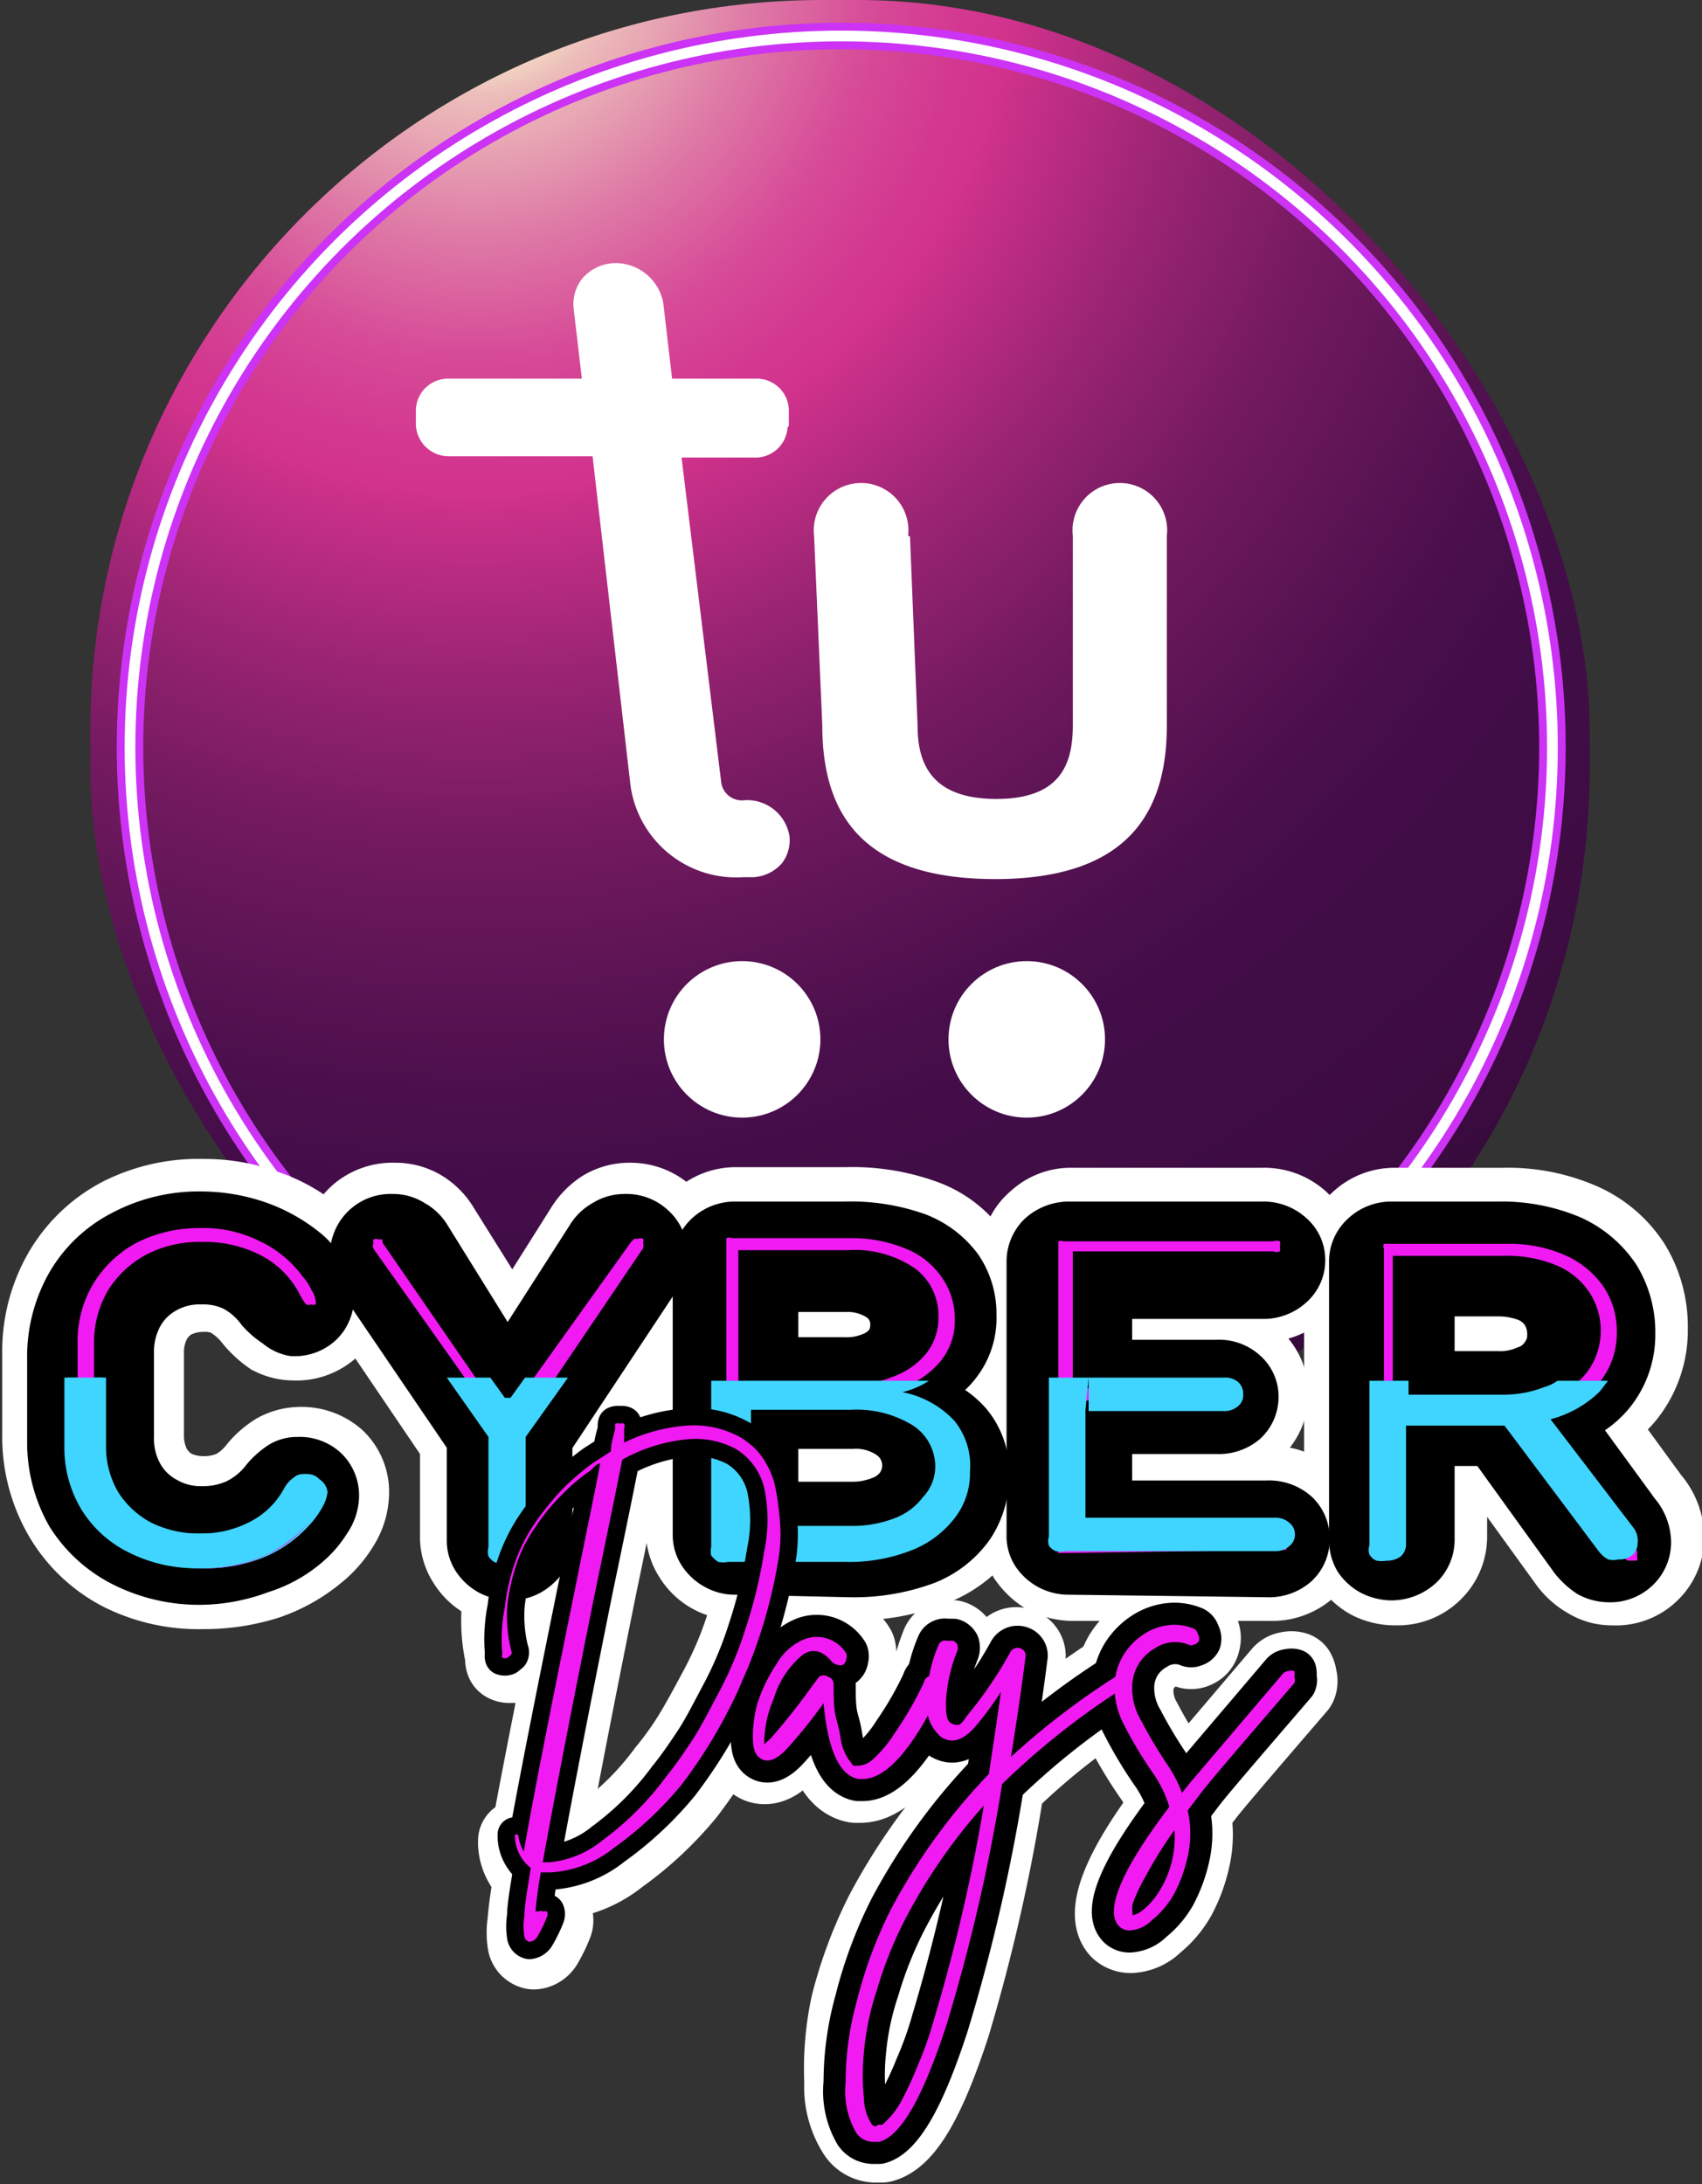 <svg xmlns="http://www.w3.org/2000/svg" xmlns:xlink="http://www.w3.org/1999/xlink" viewBox="0 0 26.97 34.61"><rect x="0" y="0" width="26.97" height="34.61" fill="#333333" stroke="none"/><defs><style>.a{fill:url(#a);}.b{fill:#fff;}.c,.d,.e,.f,.j,.k,.l{fill:none;}.c{stroke:#cc33f5;stroke-width:0.42px;}.c,.d,.e{stroke-miterlimit:10;}.d,.e,.f{stroke:#fff;}.d{stroke-width:0.17px;}.e{stroke-width:1.63px;}.f,.g,.k,.l{stroke-linecap:round;stroke-linejoin:round;}.f{stroke-width:1.31px;}.g,.k,.l{stroke:#000;}.g{stroke-width:0.72px;}.h{fill:#f11af3;}.i{fill:#40d5fe;}.k{stroke-width:0.55px;}.l{stroke-width:0.7px;}</style><radialGradient id="a" cx="10.03" cy="753.58" r="36.77" gradientTransform="translate(-2.48 -754.25)" gradientUnits="userSpaceOnUse"><stop offset="0.05" stop-color="#f1d2c1"/><stop offset="0.06" stop-color="#ecbdba"/><stop offset="0.12" stop-color="#de7aa6"/><stop offset="0.17" stop-color="#d74c98"/><stop offset="0.21" stop-color="#d33890"/><stop offset="0.23" stop-color="#d2338d"/><stop offset="0.24" stop-color="#ca3089"/><stop offset="0.31" stop-color="#9a2473"/><stop offset="0.38" stop-color="#741a60"/><stop offset="0.45" stop-color="#591353"/><stop offset="0.5" stop-color="#480e4b"/><stop offset="0.54" stop-color="#420d48"/><stop offset="0.63" stop-color="#3d0c42"/><stop offset="0.75" stop-color="#2e0833"/><stop offset="0.88" stop-color="#160219"/><stop offset="0.98"/></radialGradient></defs><rect class="a" x="1.43" width="23.76" height="23.76" rx="11.6"/><circle class="b" cx="11.76" cy="16.47" r="1.24"/><circle class="b" cx="16.27" cy="16.47" r="1.24"/><path class="b" d="M14.42,8.5l.12,3c0,.6.22,1.16,1.25,1.16S17,12.09,17,11.49v-3a.75.75,0,1,1,1.49,0v3c0,1.27-.51,2.44-2.72,2.44s-2.74-1.14-2.74-2.44l-.13-3a.75.75,0,1,1,1.49,0Z"/><path class="b" d="M12.5,6.75V6.53A.51.51,0,0,0,12,6H10.65L10.51,4.8a.77.77,0,0,0-.79-.63.7.7,0,0,0-.49.24.65.65,0,0,0-.14.48L9.22,6H7.11a.51.51,0,0,0-.52.5h0v.23a.52.52,0,0,0,.52.5H9.39l.6,5.21a1.69,1.69,0,0,0,1.79,1.46h.16a.65.65,0,0,0,.45-.22.6.6,0,0,0,.12-.43.68.68,0,0,0-.71-.57.33.33,0,0,1-.37-.27L10.8,7.25h1.14a.51.51,0,0,0,.54-.48h0Z"/><circle class="c" cx="13.33" cy="11.84" r="11.27"/><circle class="d" cx="13.33" cy="11.84" r="11.27"/><path class="e" d="M10,19.24a.62.62,0,0,0-.33.08.78.78,0,0,0-.24.24l-1.26,2H8.06l-1.25-2a.69.69,0,0,0-.24-.24.61.61,0,0,0-.32-.08.63.63,0,0,0-.44.15.56.56,0,0,0-.19.4.67.67,0,0,0,.13.46l1.72,2.54v1.56a.53.53,0,0,0,.09.3.61.61,0,0,0,.23.22.67.67,0,0,0,.31.07.6.6,0,0,0,.45-.17.52.52,0,0,0,.19-.42V22.8l1.73-2.58a.65.65,0,0,0,.13-.44.57.57,0,0,0-.2-.39A.63.63,0,0,0,10,19.24Z"/><path class="e" d="M14.61,22v-.08a1.15,1.15,0,0,0,.62-.43,1.21,1.21,0,0,0,.23-.74,1.33,1.33,0,0,0-.22-.75,1.4,1.4,0,0,0-.68-.51,3.12,3.12,0,0,0-1.15-.18H11.68a.63.63,0,0,0-.45.17.54.54,0,0,0-.18.42v4.36a.53.53,0,0,0,.09.3.61.61,0,0,0,.23.22.68.68,0,0,0,.31.08h1.8a3.05,3.05,0,0,0,1.21-.21,1.51,1.51,0,0,0,.73-.56,1.49,1.49,0,0,0,.23-.82,1.19,1.19,0,0,0-.28-.81A1.51,1.51,0,0,0,14.61,22Zm-2.29-1.62h1.09a1,1,0,0,1,.56.15.48.48,0,0,1,.2.41.48.48,0,0,1-.09.29.57.57,0,0,1-.27.2,1.2,1.2,0,0,1-.4.06H12.32Zm1.95,3.11a.78.78,0,0,1-.3.22,1.23,1.23,0,0,1-.44.07H12.32V22.55h1.21a1,1,0,0,1,.61.17.53.53,0,0,1,.23.45A.52.52,0,0,1,14.27,23.5Z"/><path class="e" d="M20.11,23.73H17.6V22.64h1.7a.67.67,0,0,0,.46-.16.56.56,0,0,0,0-.78.67.67,0,0,0-.46-.16H17.6V20.45H20a.65.65,0,0,0,.46-.17.54.54,0,0,0,.17-.4.56.56,0,0,0-.17-.4.65.65,0,0,0-.46-.16H17a.6.6,0,0,0-.45.17.52.52,0,0,0-.19.42v4.36a.61.61,0,0,0,.08.3.8.8,0,0,0,.23.22.73.73,0,0,0,.33.08h3.14a.65.65,0,0,0,.46-.17.56.56,0,0,0,0-.8A.65.65,0,0,0,20.11,23.73Z"/><path class="e" d="M26,23.88l-1-1.37v-.08a1.49,1.49,0,0,0,.62-.45,1.45,1.45,0,0,0,.31-.93,1.68,1.68,0,0,0-.24-.9,1.62,1.62,0,0,0-.72-.61,2.71,2.71,0,0,0-1.15-.22h-1.7a.62.62,0,0,0-.45.17.55.55,0,0,0-.19.42v4.44a.53.53,0,0,0,.09.3.61.61,0,0,0,.23.22.68.68,0,0,0,.32.07.6.6,0,0,0,.45-.17.58.58,0,0,0,.18-.42V22.79h.92L25,24.63a.8.8,0,0,0,.26.23.52.52,0,0,0,.3.08.58.58,0,0,0,.46-.17.57.57,0,0,0,.17-.42A.74.74,0,0,0,26,23.88Zm-1.47-2.5a.68.68,0,0,1-.29.23,1.23,1.23,0,0,1-.44.08H22.71V20.42h1.07a1.08,1.08,0,0,1,.46.08.56.56,0,0,1,.37.55A.52.52,0,0,1,24.51,21.38Z"/><path class="e" d="M4.74,23.11a.59.59,0,0,0-.26.07,1,1,0,0,0-.26.23,1.34,1.34,0,0,1-.45.37,1.35,1.35,0,0,1-.55.11,1.27,1.27,0,0,1-.58-.14,1.05,1.05,0,0,1-.4-.41,1.27,1.27,0,0,1-.14-.6v-1.3a1.27,1.27,0,0,1,.14-.6,1.05,1.05,0,0,1,.4-.41,1.27,1.27,0,0,1,.58-.14,1.07,1.07,0,0,1,.49.1,1.49,1.49,0,0,1,.43.36A1.21,1.21,0,0,0,4.4,21a.58.58,0,0,0,.26.06.61.61,0,0,0,.45-.16.56.56,0,0,0,.16-.41.75.75,0,0,0-.1-.38,1.25,1.25,0,0,0-.3-.36,2.24,2.24,0,0,0-.73-.41,2.58,2.58,0,0,0-.92-.16A2.54,2.54,0,0,0,2,19.45a2.1,2.1,0,0,0-.85.82,2.32,2.32,0,0,0-.3,1.17v1.3a2.32,2.32,0,0,0,.3,1.17,2.1,2.1,0,0,0,.85.82A2.54,2.54,0,0,0,3.22,25a3.09,3.09,0,0,0,.94-.14,2.28,2.28,0,0,0,.72-.4,1.44,1.44,0,0,0,.35-.4.79.79,0,0,0,.12-.39.53.53,0,0,0-.16-.41A.63.63,0,0,0,4.74,23.11Z"/><path class="f" d="M12.35,24a4,4,0,0,0-.07-.47,1.22,1.22,0,0,0-.14-.35,1.08,1.08,0,0,0-.19-.25,1.46,1.46,0,0,0-.21-.16,1.52,1.52,0,0,0-.84-.19,2.72,2.72,0,0,0-1,.27c0-.09,0-.16,0-.22a.11.11,0,0,0,0-.08.07.07,0,0,0-.06,0,.11.11,0,0,0-.08,0,.16.16,0,0,0,0,.07c0,.1,0,.23-.07.37l-.32.21a4,4,0,0,0-.49.42,4.52,4.52,0,0,0-.43.53,3.11,3.11,0,0,0-.32.63,3.2,3.2,0,0,0-.16.71,2.53,2.53,0,0,0,.06.77.09.09,0,0,0,0,.06.08.08,0,0,0,.08,0,.05.05,0,0,0,.06,0,.08.08,0,0,0,0-.07,2.24,2.24,0,0,1-.06-.72,3.2,3.2,0,0,1,.15-.66,2.29,2.29,0,0,1,.3-.58,3,3,0,0,1,.41-.5,2.88,2.88,0,0,1,.46-.39s.1-.07.15-.11c-.06.34-.19,1-.37,1.84-.42,2.07-.7,3.5-.84,4.31a.71.71,0,0,1-.09-.27,0,0,0,0,0,0,0l0,0,0,0h0l-.05,0,0,.05a.07.07,0,0,0,0,0,.66.66,0,0,0,.25.48c-.05.33-.09.59-.1.76a1,1,0,0,0,0,.33.11.11,0,0,0,.08.08h0a.17.17,0,0,0,.13-.09,2.28,2.28,0,0,0,.15-.31.11.11,0,0,0,0-.08.1.1,0,0,0-.06,0,.11.11,0,0,0-.08,0,.12.12,0,0,0-.05,0l0,.06a6.8,6.8,0,0,1,.09-.68h.14a1.77,1.77,0,0,0,1-.39,5.54,5.54,0,0,0,1.07-1,7.88,7.88,0,0,0,1-1.73,7.92,7.92,0,0,0,.55-1.94A2.55,2.55,0,0,0,12.35,24Zm-.24.57a7.63,7.63,0,0,1-.27,1.19,5.92,5.92,0,0,1-.42,1c-.16.3-.3.56-.43.77s-.27.4-.41.57a4.69,4.69,0,0,1-1,1,1.56,1.56,0,0,1-.84.35H8.6c.14-.78.42-2.25.85-4.38.21-1,.34-1.67.41-2a2.63,2.63,0,0,1,1-.32,1.36,1.36,0,0,1,.8.15,1,1,0,0,1,.45.62A2.42,2.42,0,0,1,12.11,24.58Z"/><path class="f" d="M20.51,26.51a.16.16,0,0,0-.09,0,.13.13,0,0,0-.09.05l-1.48,1.74-.12.15a2.14,2.14,0,0,0-.2-.4,7.34,7.34,0,0,1-.45-.75,1,1,0,0,1-.14-.52.71.71,0,0,1,.36-.62.57.57,0,0,1,.53-.06.1.1,0,0,0,.09,0A.12.12,0,0,0,19,26a.14.14,0,0,0,0-.09.12.12,0,0,0-.06-.08.78.78,0,0,0-.38-.06.9.9,0,0,0-.39.13,1.06,1.06,0,0,0-.35.35,1.09,1.09,0,0,0-.11.27h0A11.83,11.83,0,0,0,16,27.85c.08-.5.16-1,.23-1.58a.12.12,0,0,0-.08-.14.13.13,0,0,0-.16.06,6.52,6.52,0,0,1-.68,1c-.1.12-.18.17-.23.14s-.1-.16-.11-.37a2.45,2.45,0,0,1,.18-.79.17.17,0,0,0,0-.1.13.13,0,0,0-.07-.06H15a.11.11,0,0,0-.07.06,3.14,3.14,0,0,0-.16.53,0,0,0,0,1,0,0,5.52,5.52,0,0,1-.46.8,2,2,0,0,1-.36.43.36.36,0,0,1-.24.09l-.06,0-.08-.11a.9.9,0,0,1-.1-.22c0-.09-.05-.21-.08-.38s0-.36-.05-.58a.12.12,0,0,0-.09-.12.12.12,0,0,0-.14,0l-.12.16a10.22,10.22,0,0,1-.65.82l-.1.09a1.77,1.77,0,0,1,.15-.72,1.43,1.43,0,0,1,.45-.69c.16-.12.32-.08.47.1a.16.16,0,0,0,.09.05.12.12,0,0,0,.09,0,.13.13,0,0,0,.05-.09.14.14,0,0,0,0-.09.55.55,0,0,0-.65-.23.9.9,0,0,0-.45.39A2.51,2.51,0,0,0,12,27a2,2,0,0,0-.11.57c0,.19.05.31.15.35s.24,0,.39-.17a7.77,7.77,0,0,0,.58-.72c.07.74.25,1.14.55,1.2h.07c.31,0,.66-.35,1-1a.53.53,0,0,0,.21.38c.18.11.36,0,.56-.2a5,5,0,0,0,.38-.52c-.06.45-.13.89-.19,1.3a9.53,9.53,0,0,0-1.55,2.14,7,7,0,0,0-.54,1.45A4.79,4.79,0,0,0,13.4,33a1.31,1.31,0,0,0,.21.79.33.33,0,0,0,.26.14l.1,0c.35-.09.7-.72,1.07-1.86a28.52,28.52,0,0,0,.86-3.81,11.07,11.07,0,0,1,1.78-1.42,1.47,1.47,0,0,0,.14.49,6.71,6.71,0,0,0,.5.83,2,2,0,0,1,.23.49c-.76,1-1,1.67-.79,1.9a.23.23,0,0,0,.16.06.53.53,0,0,0,.35-.16,1.43,1.43,0,0,0,.35-.41,2.34,2.34,0,0,0,.22-.6,1.64,1.64,0,0,0,0-.73l.22-.29c.12-.16.61-.73,1.47-1.73a.13.13,0,0,0,0-.1A.2.2,0,0,0,20.51,26.51ZM14.8,32a5.7,5.7,0,0,1-.28.75,5.27,5.27,0,0,1-.23.5,1.24,1.24,0,0,1-.19.28c-.06.07-.1.12-.13.13l-.07,0s-.06,0-.09,0a.77.77,0,0,1-.13-.42,3.62,3.62,0,0,1,0-.73,4.3,4.3,0,0,1,.21-1,6.24,6.24,0,0,1,.45-1.12,8.77,8.77,0,0,1,1.24-1.79A28,28,0,0,1,14.8,32Zm3.55-2a1.09,1.09,0,0,1-.24.27.41.41,0,0,1-.18.1.49.49,0,0,1,0-.19,3.06,3.06,0,0,1,.21-.44,6.63,6.63,0,0,1,.45-.72A1.61,1.61,0,0,1,18.35,30Z"/><path class="g" d="M8.08,25a.72.72,0,0,1-.32-.08.66.66,0,0,1-.23-.21.53.53,0,0,1-.09-.3V22.49l.21.65L5.72,20.3a.72.72,0,0,1-.13-.46.6.6,0,0,1,.63-.56.57.57,0,0,1,.32.09.64.64,0,0,1,.25.24L8,21.56h.08l1.25-1.95a.64.64,0,0,1,.25-.24.59.59,0,0,1,.32-.09.61.61,0,0,1,.44.16.56.56,0,0,1,.19.39.72.72,0,0,1-.12.44L8.51,23.14l.2-.65V24.4a.54.54,0,0,1-.18.42A.64.64,0,0,1,8.08,25Z"/><path class="h" d="M8.07,24.77H8l0,0a.35.35,0,0,1,0-.06V22.59l.1.28L5.92,19.79a.1.1,0,0,1,0-.09.07.07,0,0,1,0-.06.11.11,0,0,1,.08,0l.06,0,0,.05,1.93,2.8h0L10,19.68l.05-.05.06,0a.11.11,0,0,1,.08,0,.08.08,0,0,1,0,.06.16.16,0,0,1,0,.09L8.1,22.87l.09-.28v2.07a.1.1,0,0,1,0,.08A.12.12,0,0,1,8.07,24.77Z"/><path class="i" d="M8.32,21.83l-.23.32H8l-.23-.32H7.08l.66.94v1.75a.24.24,0,0,0,0,.14.26.26,0,0,0,.11.1.41.41,0,0,0,.16,0,.36.36,0,0,0,.23-.08.23.23,0,0,0,.09-.19V22.77L9,21.83Z"/><path class="g" d="M11.66,24.91a.61.61,0,0,1-.32-.08.66.66,0,0,1-.23-.21.53.53,0,0,1-.09-.3V20a.59.59,0,0,1,.19-.43.64.64,0,0,1,.45-.17h1.73a3.15,3.15,0,0,1,1.15.18,1.5,1.5,0,0,1,.67.51,1.3,1.3,0,0,1,.22.75,1.18,1.18,0,0,1-.23.75,1.12,1.12,0,0,1-.62.43v.08a1.46,1.46,0,0,1,.77.45,1.2,1.2,0,0,1,.28.82,1.44,1.44,0,0,1-.24.82,1.59,1.59,0,0,1-.72.56,3.29,3.29,0,0,1-1.21.2Zm1.73-3.36a1,1,0,0,0,.4-.07.6.6,0,0,0,.27-.19.5.5,0,0,0,.09-.29.49.49,0,0,0-.21-.42.92.92,0,0,0-.55-.15h-1.1v1.12Zm.11,2.29a1.19,1.19,0,0,0,.44-.08.62.62,0,0,0,.3-.22.56.56,0,0,0-.13-.77.94.94,0,0,0-.61-.17H12.29v1.24Z"/><path class="h" d="M11.58,24.73h-.07a.08.08,0,0,1,0,0,.13.13,0,0,1,0-.06V19.7s0-.07,0-.08a.12.12,0,0,1,.09,0h1.86a2.22,2.22,0,0,1,.9.17,1.26,1.26,0,0,1,.57.46,1.14,1.14,0,0,1,.2.66,1,1,0,0,1-.28.72,1.37,1.37,0,0,1-.75.41v0a1.54,1.54,0,0,1,.9.44,1.16,1.16,0,0,1,.33.85,1.19,1.19,0,0,1-.23.69,1.72,1.72,0,0,1-.66.51,2.32,2.32,0,0,1-1,.19Zm1.86-2.79a1.79,1.79,0,0,0,.75-.14,1.19,1.19,0,0,0,.5-.37.89.89,0,0,0,.18-.55.93.93,0,0,0-.37-.78,1.69,1.69,0,0,0-1.06-.29H11.7v2.13Zm0,2.57a2.11,2.11,0,0,0,.87-.16,1.31,1.31,0,0,0,.56-.43,1,1,0,0,0,.2-.58,1,1,0,0,0-.44-.86,2,2,0,0,0-1.19-.32H11.7v2.35Z"/><path class="i" d="M15.12,22.51a1.53,1.53,0,0,0-.82-.45v0a1.33,1.33,0,0,0,.42-.18H11.27v2.63a.33.33,0,0,0,0,.14.52.52,0,0,0,.11.1.41.41,0,0,0,.16,0h1.85a2.69,2.69,0,0,0,1.07-.19,1.59,1.59,0,0,0,.68-.52,1.15,1.15,0,0,0,.23-.72A1.13,1.13,0,0,0,15.12,22.51Zm-.5,1.22a1,1,0,0,1-.45.33,1.86,1.86,0,0,1-.7.12H11.9V22.34h1.57a1.71,1.71,0,0,1,1,.25.78.78,0,0,1,.35.67A.71.71,0,0,1,14.62,23.73Z"/><path class="g" d="M16.94,24.91a.65.65,0,0,1-.55-.29.52.52,0,0,1-.08-.3V20a.58.58,0,0,1,.18-.43.68.68,0,0,1,.45-.17H20a.65.65,0,0,1,.46.17.52.52,0,0,1,.18.4.53.53,0,0,1-.18.4.65.65,0,0,1-.46.17H17.58v3.28h2.5a.65.65,0,0,1,.46.16.54.54,0,0,1,.17.41.54.54,0,0,1-.17.4.65.65,0,0,1-.46.16Zm0-2.23V21.59h2.34a.61.61,0,0,1,.45.16.51.51,0,0,1,.17.39.54.54,0,0,1-.17.39.64.64,0,0,1-.45.15Z"/><path class="h" d="M16.83,24.61h-.06l0,0a.13.13,0,0,1,0-.06V19.75s0-.07,0-.08a.11.11,0,0,1,.08,0h3.33a.13.13,0,0,1,.1,0,.13.13,0,0,1,0,.08.19.19,0,0,1,0,.08.13.13,0,0,1-.1,0H17V24.4h3.29a.14.14,0,0,1,.09,0,.12.12,0,0,1,0,.09.09.09,0,0,1,0,.07s0,0-.09,0Zm0-2.41V22h2.54s.07,0,.09,0a.1.1,0,0,1,0,.08.11.11,0,0,1,0,.08.12.12,0,0,1-.09,0Z"/><path class="i" d="M19.62,21.9a.32.32,0,0,0-.23-.07H17.25v.53h2.14a.32.32,0,0,0,.23-.08.22.22,0,0,0,.08-.19A.25.25,0,0,0,19.62,21.9Zm-2.37-.07h-.63v2.52a.23.23,0,0,0,0,.14.24.24,0,0,0,.11.09.41.41,0,0,0,.16,0h3.31a.32.32,0,0,0,.23-.08.23.23,0,0,0,.09-.18.23.23,0,0,0-.09-.19.32.32,0,0,0-.23-.08h-3v-1.7"/><path class="g" d="M22.05,25a.72.72,0,0,1-.32-.08.66.66,0,0,1-.23-.21.61.61,0,0,1-.08-.3V20a.56.56,0,0,1,.19-.43.64.64,0,0,1,.44-.17h1.7a2.84,2.84,0,0,1,1.15.22,1.72,1.72,0,0,1,.73.62,1.68,1.68,0,0,1,.24.9,1.48,1.48,0,0,1-.31.92,1.45,1.45,0,0,1-.83.52l.21-.42v.44l1,1.37a.73.73,0,0,1,.18.47.58.58,0,0,1-.18.42.61.61,0,0,1-.45.17.68.68,0,0,1-.31-.08,1.16,1.16,0,0,1-.26-.24l-1.6-2.22.72.38h-2v-1.1h1.69a1,1,0,0,0,.44-.08.55.55,0,0,0,.29-.22.52.52,0,0,0,.1-.33.63.63,0,0,0-.09-.33.59.59,0,0,0-.28-.23,1.26,1.26,0,0,0-.46-.08H22.69V24.4a.58.58,0,0,1-.18.42A.69.69,0,0,1,22.05,25Z"/><path class="h" d="M22,24.73h-.07a.08.08,0,0,1,0,0s0,0,0-.06V19.79a.1.1,0,0,1,0-.08s.05,0,.09,0h1.86a2.19,2.19,0,0,1,.92.18,1.45,1.45,0,0,1,.61.5,1.26,1.26,0,0,1,.21.71,1.24,1.24,0,0,1-.38.92,1.89,1.89,0,0,1-1,.47l.16-.14v.15l1.54,2.07a.36.36,0,0,1,0,.09.09.09,0,0,1,0,.07l-.08,0-.07,0-.06-.05L24,22.39l.13.09H22v-.22h1.86a2.1,2.1,0,0,0,.79-.14,1.19,1.19,0,0,0,.53-.42,1.11,1.11,0,0,0,0-1.23,1.16,1.16,0,0,0-.52-.42,2,2,0,0,0-.81-.15H22.07v4.72a.1.1,0,0,1,0,.08A.12.12,0,0,1,22,24.73Z"/><path class="i" d="M25.9,24.23l-1.33-1.74v0a1.75,1.75,0,0,0,.78-.44l.13-.17h-.8a.68.68,0,0,1-.21.1,1.76,1.76,0,0,1-.68.12H22.32v-.22H21.7v2.61a.2.2,0,0,0,0,.14.22.22,0,0,0,.11.1.41.41,0,0,0,.16,0,.35.35,0,0,0,.23-.07.26.26,0,0,0,.08-.2V22.59h1.56l1.5,2a.5.5,0,0,0,.14.12.33.33,0,0,0,.17,0,.31.31,0,0,0,.22-.07.26.26,0,0,0,.08-.19A.35.35,0,0,0,25.9,24.23Z"/><path class="g" d="M3.19,25.07a2.68,2.68,0,0,1-1.25-.29A2.16,2.16,0,0,1,1.09,24a2.32,2.32,0,0,1-.3-1.17v-1.3a2.33,2.33,0,0,1,.3-1.18,2.07,2.07,0,0,1,.85-.81,2.57,2.57,0,0,1,1.25-.3,2.78,2.78,0,0,1,.92.16,2.53,2.53,0,0,1,.73.41,1.11,1.11,0,0,1,.3.37.72.72,0,0,1,.11.37.57.57,0,0,1-.17.42.6.6,0,0,1-.44.16A.55.55,0,0,1,4.38,21a1.27,1.27,0,0,1-.27-.23,1.21,1.21,0,0,0-.42-.36,1.12,1.12,0,0,0-.5-.1,1.1,1.1,0,0,0-.57.14,1,1,0,0,0-.4.4,1.22,1.22,0,0,0-.14.61v1.3a1.18,1.18,0,0,0,.14.6,1,1,0,0,0,.4.4,1.1,1.1,0,0,0,.57.15,1.28,1.28,0,0,0,.55-.11,1.25,1.25,0,0,0,.45-.37,1.21,1.21,0,0,1,.26-.23.5.5,0,0,1,.27-.07.6.6,0,0,1,.44.16.57.57,0,0,1,.17.42.72.72,0,0,1-.13.39,1.6,1.6,0,0,1-.35.4,2.06,2.06,0,0,1-.72.39A2.77,2.77,0,0,1,3.19,25.07Z"/><path class="i" d="M5.06,23.44a.24.24,0,0,0-.2-.08.2.2,0,0,0-.15.05.49.49,0,0,0-.16.18,1.27,1.27,0,0,1-.55.53,1.66,1.66,0,0,1-.8.18,1.71,1.71,0,0,1-.8-.17,1.39,1.39,0,0,1-.53-.49,1.43,1.43,0,0,1-.19-.72V21.83H1.07v1.09a1.9,1.9,0,0,0,.27,1,1.83,1.83,0,0,0,.75.68,2.36,2.36,0,0,0,1.11.25,2.44,2.44,0,0,0,1-.18,2,2,0,0,0,.69-.49,1.43,1.43,0,0,0,.22-.3.6.6,0,0,0,.08-.24A.28.28,0,0,0,5.06,23.44Z"/><path class="h" d="M3.25,24.85a2.38,2.38,0,0,1-1-.23A1.75,1.75,0,0,1,1.48,24,1.86,1.86,0,0,1,1.23,23V21.28a1.76,1.76,0,0,1,.25-.94,1.8,1.8,0,0,1,.69-.65,2.2,2.2,0,0,1,1-.23,2,2,0,0,1,.93.2,1.8,1.8,0,0,1,.69.56.9.9,0,0,1,.15.23.35.35,0,0,1,.06.16.09.09,0,0,1,0,.06.09.09,0,0,1-.07,0,.11.11,0,0,1-.08,0,.85.85,0,0,1-.09-.14,1.44,1.44,0,0,0-.63-.64,1.94,1.94,0,0,0-.93-.21,1.81,1.81,0,0,0-.88.2,1.6,1.6,0,0,0-.61.57,1.63,1.63,0,0,0-.22.83V23a1.54,1.54,0,0,0,.23.83,1.49,1.49,0,0,0,.62.57,2.13,2.13,0,0,0,.94.2,2,2,0,0,0,1-.23,1.36,1.36,0,0,0,.58-.69.35.35,0,0,1,.07-.14.12.12,0,0,1,.16,0,.2.2,0,0,1,0,.09.41.41,0,0,1,0,.16,2,2,0,0,1-.13.23,1.61,1.61,0,0,1-.67.59A2.21,2.21,0,0,1,3.25,24.85Z"/><path class="i" d="M5.14,23.64a.6.6,0,0,1-.08.24,1.43,1.43,0,0,1-.22.3,2,2,0,0,1-.69.49,2.44,2.44,0,0,1-1,.18,2.36,2.36,0,0,1-1.11-.25,1.83,1.83,0,0,1-.75-.68,1.9,1.9,0,0,1-.27-1V21.83h.61v1.09a1.43,1.43,0,0,0,.19.72,1.39,1.39,0,0,0,.53.49,1.71,1.71,0,0,0,.8.17,1.66,1.66,0,0,0,.8-.18,1.27,1.27,0,0,0,.55-.53.49.49,0,0,1,.16-.18.2.2,0,0,1,.15-.05.24.24,0,0,1,.2.08A.28.28,0,0,1,5.14,23.64Z"/><line class="j" x1="17.6" y1="21.83" x2="16.98" y2="21.83"/><path class="k" d="M11.74,22.78a1.46,1.46,0,0,1,.21.16,1.08,1.08,0,0,1,.19.25,1.22,1.22,0,0,1,.14.35,4,4,0,0,1,.07.47,2.55,2.55,0,0,1,0,.6,7.92,7.92,0,0,1-.55,1.94,7.88,7.88,0,0,1-1,1.73,5.54,5.54,0,0,1-1.07,1,1.77,1.77,0,0,1-1,.39H8.57a6.8,6.8,0,0,0-.09.68l0-.06a.12.12,0,0,1,.05,0,.11.11,0,0,1,.08,0,.1.1,0,0,1,.06,0,.11.11,0,0,1,0,.08,2.28,2.28,0,0,1-.15.31.17.17,0,0,1-.13.09h0a.11.11,0,0,1-.08-.08,1,1,0,0,1,0-.33c0-.17.05-.43.1-.76a.66.66,0,0,1-.25-.48.07.07,0,0,1,0,0l0-.05.05,0h0l0,0,0,0a0,0,0,0,1,0,0,.71.71,0,0,0,.09.27c.14-.81.42-2.24.84-4.3.18-.9.31-1.51.37-1.85-.05,0-.11.07-.15.11a2.88,2.88,0,0,0-.46.39,3,3,0,0,0-.41.5,2.29,2.29,0,0,0-.3.58,3.2,3.2,0,0,0-.15.66,2.24,2.24,0,0,0,.06.72.08.08,0,0,1,0,.07s0,0-.06.05a.12.12,0,0,1-.08,0,.09.09,0,0,1,0-.06A2.53,2.53,0,0,1,8,25.47a3.2,3.2,0,0,1,.16-.71,2.67,2.67,0,0,1,.32-.63,4.52,4.52,0,0,1,.43-.53,4,4,0,0,1,.49-.42L9.68,23c0-.14.05-.27.07-.37a.16.16,0,0,1,0-.07.11.11,0,0,1,.08,0,.07.07,0,0,1,.06,0,.11.11,0,0,1,0,.08c0,.06,0,.13,0,.22a2.72,2.72,0,0,1,1-.27A1.52,1.52,0,0,1,11.74,22.78Zm.37,1.8a2.42,2.42,0,0,0,0-1,1,1,0,0,0-.45-.62,1.36,1.36,0,0,0-.8-.15,2.63,2.63,0,0,0-1,.32c-.07.35-.2,1-.41,2-.43,2.13-.71,3.6-.85,4.38h.11a1.56,1.56,0,0,0,.84-.35,4.69,4.69,0,0,0,1-1c.14-.17.27-.36.41-.57s.27-.47.43-.77a5.92,5.92,0,0,0,.42-1A7.63,7.63,0,0,0,12.11,24.58Z"/><path class="h" d="M11.74,22.78a1.46,1.46,0,0,1,.21.16,1.08,1.08,0,0,1,.19.25,1.22,1.22,0,0,1,.14.35,4,4,0,0,1,.07.47,2.55,2.55,0,0,1,0,.6,7.92,7.92,0,0,1-.55,1.94,7.88,7.88,0,0,1-1,1.73,5.54,5.54,0,0,1-1.07,1,1.77,1.77,0,0,1-1,.39H8.57a6.8,6.8,0,0,0-.09.68l0-.06a.12.12,0,0,1,.05,0,.11.11,0,0,1,.08,0,.1.1,0,0,1,.06,0,.11.11,0,0,1,0,.08,2.28,2.28,0,0,1-.15.31.17.17,0,0,1-.13.09h0a.11.11,0,0,1-.08-.08,1,1,0,0,1,0-.33c0-.17.05-.43.1-.76a.66.66,0,0,1-.25-.48.07.07,0,0,1,0,0l0-.05.05,0h0l0,0,0,0a0,0,0,0,1,0,0,.71.71,0,0,0,.09.27c.14-.81.42-2.24.84-4.3.18-.9.31-1.51.37-1.85-.05,0-.11.07-.15.11a2.88,2.88,0,0,0-.46.39,3,3,0,0,0-.41.5,2.29,2.29,0,0,0-.3.58,3.2,3.2,0,0,0-.15.66,2.24,2.24,0,0,0,.06.72.08.08,0,0,1,0,.07s0,0-.06.05a.12.12,0,0,1-.08,0,.09.09,0,0,1,0-.06A2.53,2.53,0,0,1,8,25.47a3.2,3.2,0,0,1,.16-.71,2.67,2.67,0,0,1,.32-.63,4.52,4.52,0,0,1,.43-.53,4,4,0,0,1,.49-.42L9.68,23c0-.14.05-.27.07-.37a.16.16,0,0,1,0-.07.11.11,0,0,1,.08,0,.07.07,0,0,1,.06,0,.11.11,0,0,1,0,.08c0,.06,0,.13,0,.22a2.72,2.72,0,0,1,1-.27A1.52,1.52,0,0,1,11.74,22.78Zm.37,1.8a2.42,2.42,0,0,0,0-1,1,1,0,0,0-.45-.62,1.36,1.36,0,0,0-.8-.15,2.63,2.63,0,0,0-1,.32c-.07.35-.2,1-.41,2-.43,2.13-.71,3.6-.85,4.38h.11a1.56,1.56,0,0,0,.84-.35,4.69,4.69,0,0,0,1-1c.14-.17.27-.36.41-.57s.27-.47.43-.77a5.92,5.92,0,0,0,.42-1A7.63,7.63,0,0,0,12.11,24.58Z"/><path class="l" d="M14.79,26.55a.1.1,0,0,1,.09,0,.13.13,0,0,1,.06.07.12.12,0,0,1,0,.1c-.47,1-.9,1.47-1.27,1.47H13.6c-.3-.06-.48-.46-.55-1.2a7.77,7.77,0,0,1-.58.72c-.15.16-.28.22-.39.17s-.15-.16-.15-.35A2,2,0,0,1,12,27a2.51,2.51,0,0,1,.31-.64.9.9,0,0,1,.45-.39.55.55,0,0,1,.65.23.14.14,0,0,1,0,.09.13.13,0,0,1-.05.09.12.12,0,0,1-.09,0,.16.16,0,0,1-.09-.05c-.15-.18-.31-.22-.47-.1a1.43,1.43,0,0,0-.45.69,1.77,1.77,0,0,0-.15.72l.1-.09a10.22,10.22,0,0,0,.65-.82l.12-.16a.12.12,0,0,1,.14,0,.12.12,0,0,1,.09.12c0,.22,0,.41.05.58s.06.29.08.38a.9.9,0,0,0,.1.22l.08.11.06,0a.36.36,0,0,0,.24-.09,2,2,0,0,0,.36-.43,5.52,5.52,0,0,0,.46-.8A.14.14,0,0,1,14.79,26.55Z"/><path class="l" d="M17.78,26.52a.14.14,0,0,1,.08.05.12.12,0,0,1,0,.1.16.16,0,0,1-.06.08,12,12,0,0,0-1.92,1.52A28.52,28.52,0,0,1,15,32.08c-.37,1.14-.72,1.77-1.07,1.86l-.1,0a.33.33,0,0,1-.26-.14A1.31,1.31,0,0,1,13.4,33a4.79,4.79,0,0,1,.18-1.3,7,7,0,0,1,.54-1.45,9.53,9.53,0,0,1,1.55-2.14c.06-.41.13-.85.19-1.3a5,5,0,0,1-.38.52c-.2.24-.38.31-.56.2a.64.64,0,0,1-.23-.56,2.2,2.2,0,0,1,.19-.92A.11.11,0,0,1,15,26h.1a.13.13,0,0,1,.07.06.17.17,0,0,1,0,.1,2.45,2.45,0,0,0-.18.8c0,.2,0,.32.11.36s.13,0,.23-.14a6.52,6.52,0,0,0,.68-1,.13.13,0,0,1,.16-.06.12.12,0,0,1,.08.14c-.07.55-.15,1.08-.23,1.58a11.83,11.83,0,0,1,1.72-1.31A.09.09,0,0,1,17.78,26.52ZM14.8,32a28,28,0,0,0,.79-3.39,8.77,8.77,0,0,0-1.24,1.79,6.24,6.24,0,0,0-.45,1.12,4.3,4.3,0,0,0-.21,1,3.62,3.62,0,0,0,0,.73.77.77,0,0,0,.13.42s.06.05.09,0l.07,0s.07-.06.13-.13a1.24,1.24,0,0,0,.19-.28,5.27,5.27,0,0,0,.23-.5A5.7,5.7,0,0,0,14.8,32Z"/><path class="l" d="M20.42,26.48a.16.16,0,0,1,.09,0,.2.2,0,0,1,0,.09.13.13,0,0,1,0,.1c-.86,1-1.35,1.57-1.47,1.73l-.22.29a1.64,1.64,0,0,1,0,.73,2.34,2.34,0,0,1-.22.6,1.43,1.43,0,0,1-.35.41.53.53,0,0,1-.35.16.23.23,0,0,1-.16-.06c-.24-.23,0-.86.79-1.9a2,2,0,0,0-.23-.49,6.71,6.71,0,0,1-.5-.83,1.3,1.3,0,0,1-.14-.6,1,1,0,0,1,.14-.48,1.06,1.06,0,0,1,.35-.35.9.9,0,0,1,.39-.13.78.78,0,0,1,.38.06.12.12,0,0,1,.06.08A.14.14,0,0,1,19,26a.12.12,0,0,1-.08.06.1.1,0,0,1-.09,0,.57.57,0,0,0-.53.06.71.71,0,0,0-.36.62,1,1,0,0,0,.14.52,7.34,7.34,0,0,0,.45.75,2.14,2.14,0,0,1,.2.4l.12-.15,1.48-1.74A.13.13,0,0,1,20.42,26.48ZM18.35,30a1.61,1.61,0,0,0,.26-1,6.63,6.63,0,0,0-.45.72,3.06,3.06,0,0,0-.21.44.49.49,0,0,0,0,.19.41.41,0,0,0,.18-.1A1.09,1.09,0,0,0,18.35,30Z"/><path class="h" d="M14.79,26.55a.1.1,0,0,1,.09,0,.13.13,0,0,1,.06.07.12.12,0,0,1,0,.1c-.47,1-.9,1.47-1.27,1.47H13.6c-.3-.06-.48-.46-.55-1.2a7.77,7.77,0,0,1-.58.72c-.15.16-.28.22-.39.17s-.15-.16-.15-.35A2,2,0,0,1,12,27a2.51,2.51,0,0,1,.31-.64.9.9,0,0,1,.45-.39.55.55,0,0,1,.65.23.14.14,0,0,1,0,.09.13.13,0,0,1-.05.09.12.12,0,0,1-.09,0,.16.16,0,0,1-.09-.05c-.15-.18-.31-.22-.47-.1a1.43,1.43,0,0,0-.45.69,1.77,1.77,0,0,0-.15.72l.1-.09a10.22,10.22,0,0,0,.65-.82l.12-.16a.12.12,0,0,1,.14,0,.12.12,0,0,1,.09.12c0,.22,0,.41.05.58s.06.29.08.38a.9.9,0,0,0,.1.22l.08.11.06,0a.36.36,0,0,0,.24-.09,2,2,0,0,0,.36-.43,5.52,5.52,0,0,0,.46-.8A.14.14,0,0,1,14.79,26.55Z"/><path class="h" d="M17.78,26.52a.14.14,0,0,1,.08.05.12.12,0,0,1,0,.1.16.16,0,0,1-.06.08,12,12,0,0,0-1.92,1.52A28.52,28.52,0,0,1,15,32.08c-.37,1.14-.72,1.77-1.07,1.86l-.1,0a.33.33,0,0,1-.26-.14A1.31,1.31,0,0,1,13.4,33a4.79,4.79,0,0,1,.18-1.3,7,7,0,0,1,.54-1.45,9.53,9.53,0,0,1,1.55-2.14c.06-.41.13-.85.19-1.3a5,5,0,0,1-.38.52c-.2.24-.38.31-.56.2a.64.64,0,0,1-.23-.56,2.2,2.2,0,0,1,.19-.92A.11.11,0,0,1,15,26h.1a.13.13,0,0,1,.07.06.17.17,0,0,1,0,.1,2.45,2.45,0,0,0-.18.8c0,.2,0,.32.11.36s.13,0,.23-.14a6.52,6.52,0,0,0,.68-1,.13.13,0,0,1,.16-.06.12.12,0,0,1,.08.14c-.07.55-.15,1.08-.23,1.58a11.83,11.83,0,0,1,1.72-1.31A.09.09,0,0,1,17.78,26.52ZM14.8,32a28,28,0,0,0,.79-3.39,8.77,8.77,0,0,0-1.24,1.79,6.24,6.24,0,0,0-.45,1.12,4.3,4.3,0,0,0-.21,1,3.62,3.62,0,0,0,0,.73.77.77,0,0,0,.13.42s.06.05.09,0l.07,0s.07-.06.13-.13a1.24,1.24,0,0,0,.19-.28,5.27,5.27,0,0,0,.23-.5A5.7,5.7,0,0,0,14.8,32Z"/><path class="h" d="M20.42,26.48a.16.16,0,0,1,.09,0,.2.2,0,0,1,0,.09.13.13,0,0,1,0,.1c-.86,1-1.35,1.57-1.47,1.73l-.22.29a1.64,1.64,0,0,1,0,.73,2.34,2.34,0,0,1-.22.6,1.43,1.43,0,0,1-.35.41.53.53,0,0,1-.35.16.23.23,0,0,1-.16-.06c-.24-.23,0-.86.79-1.9a2,2,0,0,0-.23-.49,6.71,6.71,0,0,1-.5-.83,1.3,1.3,0,0,1-.14-.6,1,1,0,0,1,.14-.48,1.06,1.06,0,0,1,.35-.35.9.9,0,0,1,.39-.13.78.78,0,0,1,.38.06.12.12,0,0,1,.06.08A.14.14,0,0,1,19,26a.12.12,0,0,1-.08.06.1.1,0,0,1-.09,0,.57.57,0,0,0-.53.06.71.71,0,0,0-.36.62,1,1,0,0,0,.14.52,7.34,7.34,0,0,0,.45.75,2.14,2.14,0,0,1,.2.4l.12-.15,1.48-1.74A.13.13,0,0,1,20.42,26.48ZM18.35,30a1.61,1.61,0,0,0,.26-1,6.63,6.63,0,0,0-.45.72,3.06,3.06,0,0,0-.21.44.49.49,0,0,0,0,.19.41.41,0,0,0,.18-.1A1.09,1.09,0,0,0,18.35,30Z"/></svg>